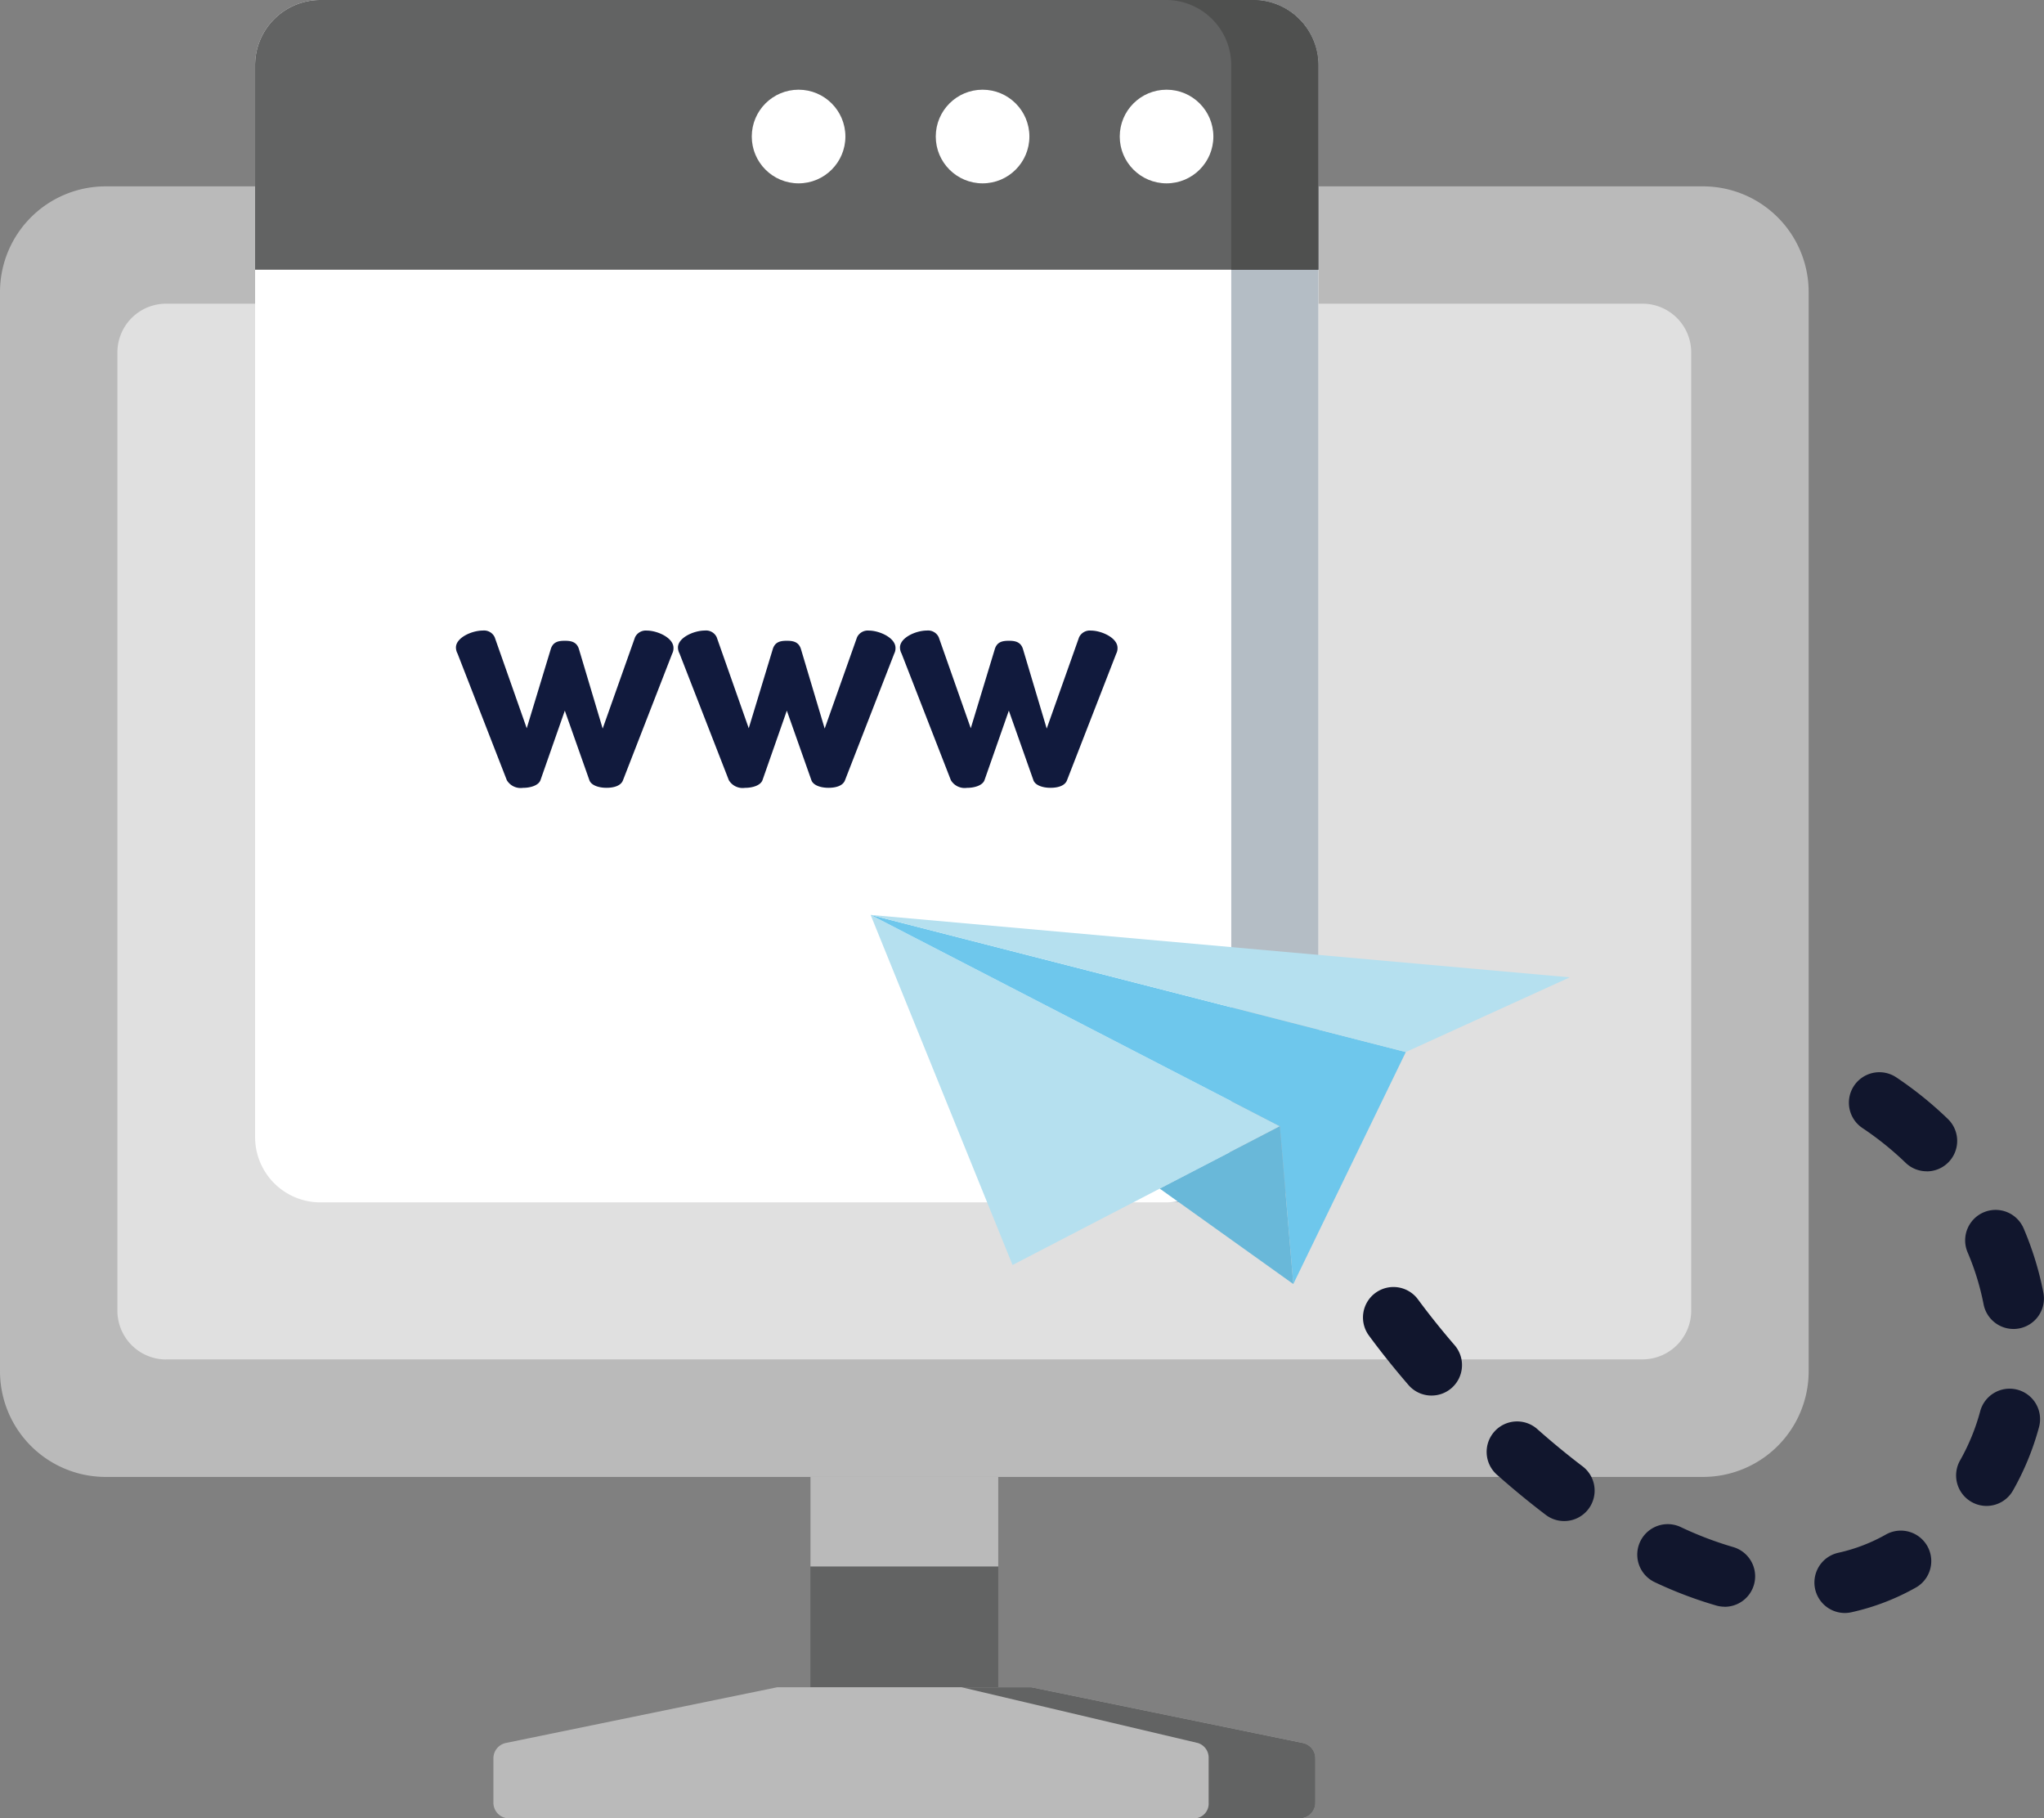 <svg xmlns="http://www.w3.org/2000/svg" width="112" height="99.61" viewBox="0 0 112 99.61"><rect x="0" y="0" width="112" height="99.61" fill="#808080" stroke="none"/><g id="Group_73" data-name="Group 73" transform="translate(356.832 -879.071)"><rect id="Rectangle_16" data-name="Rectangle 16" width="10.293" height="11.522" transform="translate(-312.426 959.976)" fill="#626363"></rect><rect id="Rectangle_17" data-name="Rectangle 17" width="10.293" height="4.907" transform="translate(-312.426 959.976)" fill="#bababa"></rect><path id="Path_200" data-name="Path 200" d="M-203.765,1301.594h-13.914l-14.873,3.053a.858.858,0,0,0-.685.84v2.433a.858.858,0,0,0,.858.858h43.315a.858.858,0,0,0,.858-.858v-2.433a.858.858,0,0,0-.685-.84Z" transform="translate(-96.559 -330.096)" fill="#bababa"></path><path id="Path_201" data-name="Path 201" d="M-97.294,1304.647l-14.873-3.053h-3.825l12.943,3.053a.838.838,0,0,1,.6.84v2.433a.808.808,0,0,1-.746.858h5.733a.858.858,0,0,0,.858-.858v-2.433A.858.858,0,0,0-97.294,1304.647Z" transform="translate(-188.156 -330.096)" fill="#626363"></path><path id="Path_202" data-name="Path 202" d="M-356.832,931.531v59.117a5.79,5.79,0,0,0,5.79,5.79h87.525a5.79,5.79,0,0,0,5.79-5.79V931.531a5.79,5.79,0,0,0-5.79-5.79h-87.525A5.79,5.79,0,0,0-356.832,931.531Z" transform="translate(0 -36.461)" fill="#bababa"></path><path id="Path_203" data-name="Path 203" d="M-324.756,1012.978a2.671,2.671,0,0,1-2.668-2.668v-52.5a2.671,2.671,0,0,1,2.668-2.668h80.9a2.671,2.671,0,0,1,2.668,2.668v52.495a2.671,2.671,0,0,1-2.668,2.668h-80.9Z" transform="translate(-22.975 -59.435)" fill="#e0e0e0"></path><path id="Path_204" data-name="Path 204" d="M-292.931,882.647v58.714a3.576,3.576,0,0,0,3.576,3.576h51.11a3.576,3.576,0,0,0,3.576-3.576V882.647a3.576,3.576,0,0,0-3.576-3.576h-51.11A3.576,3.576,0,0,0-292.931,882.647Z" transform="translate(-49.923)" fill="#fff"></path><path id="Path_205" data-name="Path 205" d="M-59.986,879.071H-64.76a3.576,3.576,0,0,1,3.576,3.576v58.714a3.576,3.576,0,0,1-3.576,3.576h4.774a3.576,3.576,0,0,0,3.576-3.576V882.647A3.576,3.576,0,0,0-59.986,879.071Z" transform="translate(-228.181)" fill="#b4bdc5"></path><path id="Path_206" data-name="Path 206" d="M-238.245,879.071h-51.11a3.576,3.576,0,0,0-3.576,3.576v11.2h58.262v-11.2A3.576,3.576,0,0,0-238.245,879.071Z" transform="translate(-49.923)" fill="#626363"></path><path id="Path_207" data-name="Path 207" d="M-57.237,880.36a3.567,3.567,0,0,0-2.748-1.289h-4.774a3.576,3.576,0,0,1,3.575,3.576v11.2h4.774v-11.2a3.555,3.555,0,0,0-.547-1.9q-.093-.149-.2-.287C-57.183,880.43-57.209,880.394-57.237,880.36Z" transform="translate(-228.182)" fill="#4f504f"></path><circle id="Ellipse_16" data-name="Ellipse 16" cx="2.565" cy="2.565" r="2.565" transform="translate(-295.476 883.985)" fill="#fff"></circle><circle id="Ellipse_17" data-name="Ellipse 17" cx="2.565" cy="2.565" r="2.565" transform="translate(-305.557 883.985)" fill="#fff"></circle><circle id="Ellipse_18" data-name="Ellipse 18" cx="2.565" cy="2.565" r="2.565" transform="translate(-315.639 883.985)" fill="#fff"></circle><g id="Group_71" data-name="Group 71" transform="translate(-331.847 913.612)"><g id="Group_70" data-name="Group 70" transform="translate(0 0)"><g id="Group_69" data-name="Group 69"><path id="Path_208" data-name="Path 208" d="M-233.468,1045.187c-.123.3-.509.4-.9.4-.439,0-.825-.141-.93-.4l-1.352-3.827-1.334,3.809c-.105.281-.527.421-.966.421a.878.878,0,0,1-.878-.421l-2.7-6.934a.721.721,0,0,1-.088-.333c0-.544.878-.93,1.475-.93a.643.643,0,0,1,.649.368l1.755,4.985,1.317-4.336c.123-.4.421-.456.772-.456.333,0,.65.053.772.456l1.3,4.353,1.773-5a.653.653,0,0,1,.65-.368c.562,0,1.457.386,1.457.948a.642.642,0,0,1-.07.316Z" transform="translate(242.614 -1036.972)" fill="#111a3d"></path><path id="Path_209" data-name="Path 209" d="M-177.857,1045.187c-.123.3-.509.4-.9.4-.439,0-.825-.141-.93-.4l-1.352-3.827-1.334,3.809c-.105.281-.527.421-.966.421a.878.878,0,0,1-.878-.421l-2.7-6.934a.721.721,0,0,1-.088-.333c0-.544.878-.93,1.475-.93a.643.643,0,0,1,.649.368l1.755,4.985,1.317-4.336c.123-.4.421-.456.772-.456.333,0,.649.053.772.456l1.3,4.353,1.773-5a.653.653,0,0,1,.65-.368c.562,0,1.457.386,1.457.948a.642.642,0,0,1-.07.316Z" transform="translate(199.168 -1036.972)" fill="#111a3d"></path><path id="Path_210" data-name="Path 210" d="M-122.247,1045.187c-.123.3-.509.4-.9.4-.439,0-.825-.141-.93-.4l-1.352-3.827-1.334,3.809c-.105.281-.527.421-.966.421a.878.878,0,0,1-.877-.421l-2.7-6.934a.721.721,0,0,1-.088-.333c0-.544.878-.93,1.475-.93a.643.643,0,0,1,.649.368l1.755,4.985,1.317-4.336c.123-.4.421-.456.772-.456.333,0,.649.053.772.456l1.3,4.353,1.773-5a.652.652,0,0,1,.65-.368c.561,0,1.457.386,1.457.948a.639.639,0,0,1-.07.316Z" transform="translate(155.723 -1036.972)" fill="#111a3d"></path></g></g></g><g id="Group_72" data-name="Group 72" transform="translate(-309.127 929.19)"><path id="Path_211" data-name="Path 211" d="M-138.751,1108.189l22.424,11.578-14.647,7.6Z" transform="translate(138.751 -1108.189)" fill="#b5e0ef"></path><path id="Path_212" data-name="Path 212" d="M-116.327,1119.767l.737,8.642,6.166-12.709-29.327-7.512Z" transform="translate(138.751 -1108.189)" fill="#6ec7ec"></path><path id="Path_213" data-name="Path 213" d="M-59.01,1169.761l-7.318-5.228,6.582-3.414Z" transform="translate(82.171 -1149.54)" fill="#69b8d9"></path><path id="Path_214" data-name="Path 214" d="M-138.751,1108.189l38.309,3.42-8.983,4.092Z" transform="translate(138.751 -1108.189)" fill="#b5e0ef"></path></g><path id="Path_215" data-name="Path 215" d="M10.995,1177.187a1.669,1.669,0,0,1-.358-3.3,9.461,9.461,0,0,0,2.637-1.018,1.669,1.669,0,0,1,1.65,2.9,12.8,12.8,0,0,1-3.567,1.376A1.685,1.685,0,0,1,10.995,1177.187Zm-6.594-.344a1.665,1.665,0,0,1-.463-.066A22.743,22.743,0,0,1,.574,1175.5a1.669,1.669,0,1,1,1.421-3.021,19.467,19.467,0,0,0,2.868,1.094,1.669,1.669,0,0,1-.461,3.274Zm-8.792-4.692a1.662,1.662,0,0,1-1.008-.34c-.893-.678-1.794-1.419-2.677-2.2a1.669,1.669,0,0,1-.142-2.356,1.669,1.669,0,0,1,2.356-.142c.821.727,1.655,1.414,2.481,2.041a1.669,1.669,0,0,1,.32,2.339A1.666,1.666,0,0,1-4.39,1172.151Zm23.147-.829a1.67,1.67,0,0,1-1.449-2.5,11.531,11.531,0,0,0,1.1-2.69,1.669,1.669,0,0,1,3.222.873,14.88,14.88,0,0,1-1.425,3.469A1.667,1.667,0,0,1,18.757,1171.322Zm-30.413-6.046a1.666,1.666,0,0,1-1.265-.579c-.791-.916-1.52-1.828-2.168-2.71a1.669,1.669,0,0,1,.357-2.333,1.67,1.67,0,0,1,2.334.356c.6.813,1.272,1.656,2.006,2.506a1.67,1.67,0,0,1-.173,2.354A1.664,1.664,0,0,1-11.656,1165.275Zm31.886-3.648a1.669,1.669,0,0,1-1.637-1.351,14.118,14.118,0,0,0-.876-2.847,1.669,1.669,0,1,1,3.07-1.311,17.444,17.444,0,0,1,1.083,3.522,1.672,1.672,0,0,1-1.64,1.988Zm-4.753-8.637a1.663,1.663,0,0,1-1.162-.471,16.989,16.989,0,0,0-2.362-1.9,1.669,1.669,0,0,1,1.858-2.774,20.311,20.311,0,0,1,2.827,2.281,1.669,1.669,0,0,1-1.162,2.868Z" transform="translate(-266.734 -209.756)" fill="#11162d"></path></g></svg>